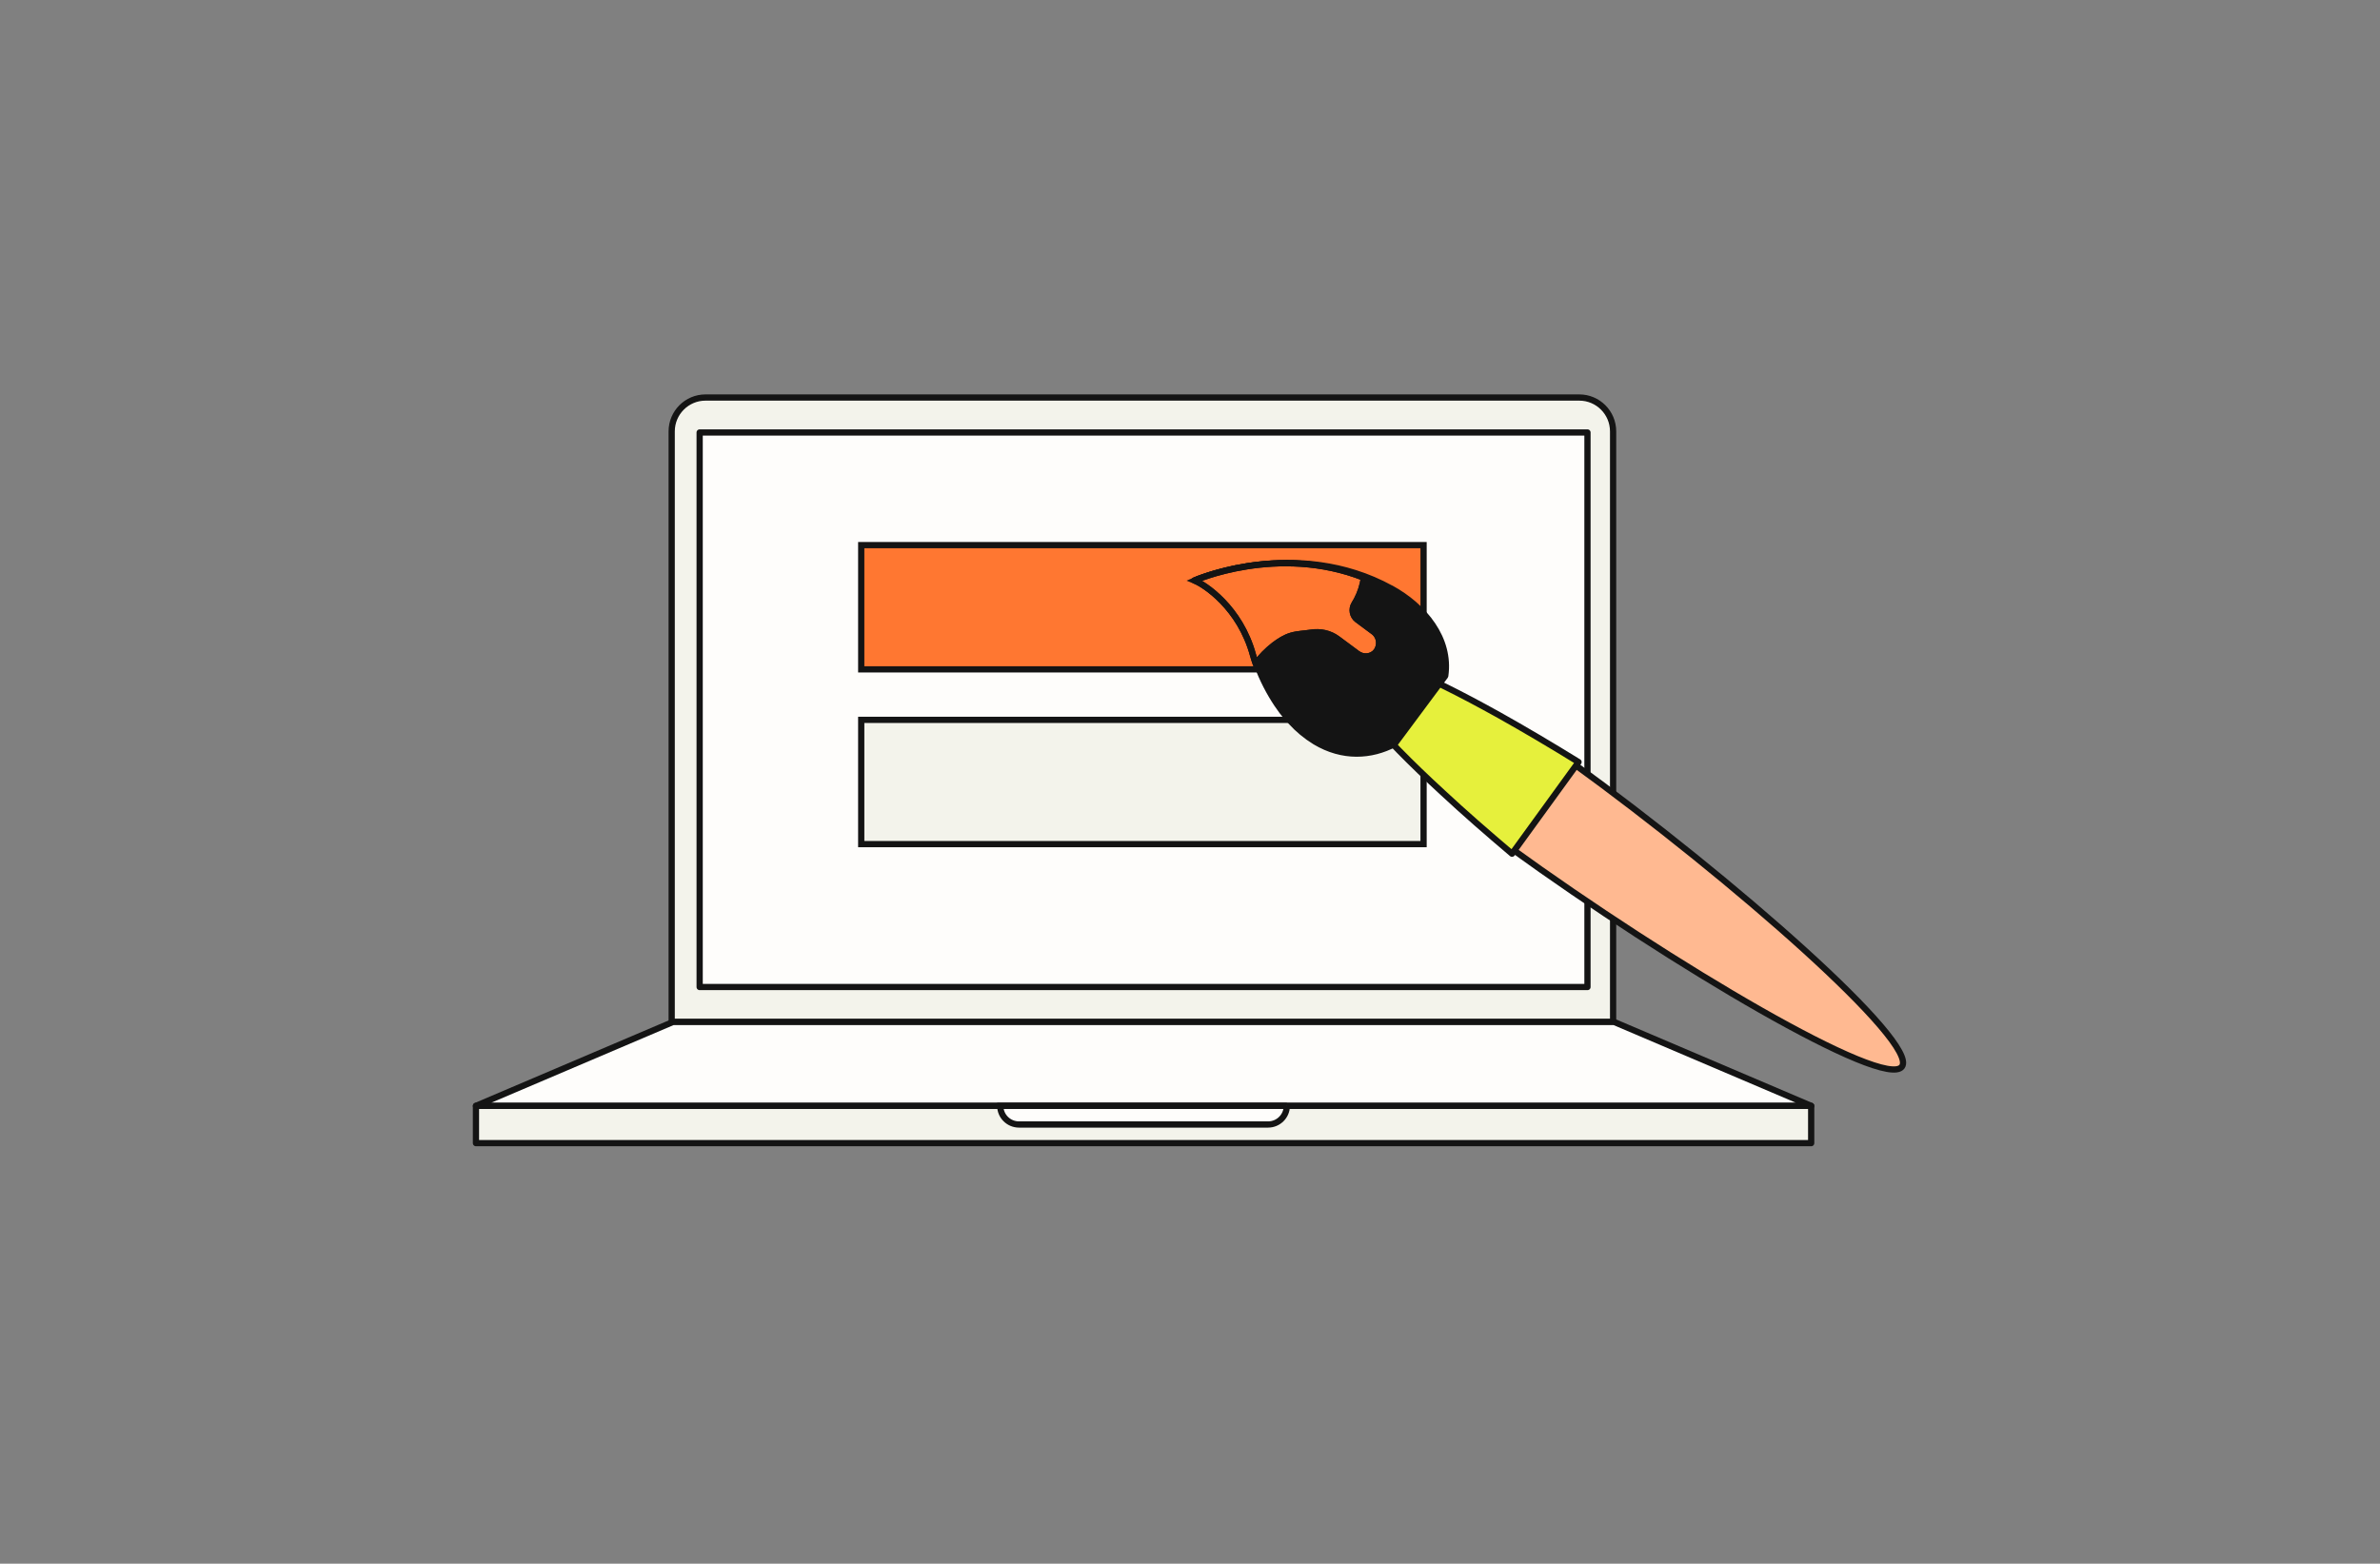 <svg width="382" height="251" viewBox="0 0 382 251" fill="none" xmlns="http://www.w3.org/2000/svg">
<rect x="0" y="0" width="382" height="251" fill="#808080" stroke="none"/>
<path d="M107.809 164.046V69.246C107.809 66.246 110.238 63.811 113.23 63.811H253.488C256.48 63.811 258.91 66.246 258.91 69.246V164.046H107.809Z" fill="#F3F3EB" stroke="#141414" stroke-linejoin="round"/>
<path d="M254.796 69.421H112.297V158.436H254.796V69.421Z" fill="#FEFDFB" stroke="#141414" stroke-linejoin="round"/>
<path d="M290.702 177.511H76.393L108.009 164.046H259.085L290.702 177.511Z" fill="#FEFDFB" stroke="#141414" stroke-linejoin="round"/>
<path d="M290.702 177.511H76.393V183.495H290.702V177.511Z" fill="#F3F3EB" stroke="#141414" stroke-linejoin="round"/>
<path d="M206.538 177.511C206.538 179.163 205.189 180.503 203.526 180.503H163.557C161.894 180.503 160.545 179.163 160.545 177.511H206.548H206.538Z" fill="#FEFDFB" stroke="#141414"/>
<rect x="138.23" y="87.5" width="90.259" height="19.945" fill="#FF7731" stroke="#141414"/>
<rect x="138.23" y="115.551" width="90.259" height="19.945" fill="#F3F3EB" stroke="#141414"/>
<path d="M242.372 136.051C268.405 154.922 302.515 174.977 305.269 171.216C308.019 167.429 278.327 141.259 252.295 122.389C251.906 122.107 251.517 121.825 251.128 121.543L251.076 121.615C249.001 120.595 245.478 122.48 242.937 125.978C240.365 129.52 239.702 133.445 241.31 135.062L241.257 135.134C241.594 135.488 241.983 135.769 242.372 136.051Z" fill="#FFB991"/>
<path d="M242.372 136.051C268.405 154.922 302.515 174.977 305.269 171.216C308.019 167.429 278.327 141.259 252.295 122.389C251.906 122.107 251.517 121.825 251.128 121.543L251.076 121.615C249.001 120.595 245.478 122.48 242.937 125.978C240.365 129.52 239.702 133.445 241.31 135.062L241.257 135.134C241.594 135.488 241.983 135.769 242.372 136.051Z" stroke="#141414" stroke-linecap="round" stroke-linejoin="round"/>
<path d="M253.364 122.321C248.952 119.596 244.63 117.045 240.634 114.806C234.3 111.282 229.108 108.706 225.198 107.168C220.098 105.168 217.425 105.015 216.25 106.621C215.074 108.226 216.073 110.716 219.546 114.959C222.227 118.235 226.274 122.374 231.595 127.265C234.969 130.406 238.729 133.687 242.689 137.036L253.364 122.321Z" fill="#141414"/>
<path d="M253.364 122.321C248.952 119.596 244.63 117.045 240.634 114.806C234.3 111.282 229.108 108.706 225.198 107.168C220.098 105.168 217.425 105.015 216.25 106.621C215.074 108.226 216.073 110.716 219.546 114.959C222.227 118.235 226.274 122.374 231.595 127.265C234.969 130.406 238.729 133.687 242.689 137.036L253.364 122.321Z" fill="#E6F03C"/>
<path d="M253.364 122.321C248.952 119.596 244.63 117.045 240.634 114.806C234.3 111.282 229.108 108.706 225.198 107.168C220.098 105.168 217.425 105.015 216.25 106.621C215.074 108.226 216.073 110.716 219.546 114.959C222.227 118.235 226.274 122.374 231.595 127.265C234.969 130.406 238.729 133.687 242.689 137.036L253.364 122.321Z" stroke="#141414" stroke-linecap="round" stroke-linejoin="round"/>
<path d="M223.271 94.457C208.025 86.089 191.731 93.159 191.731 93.159C193.325 93.761 199.068 97.302 201.119 104.691C202.576 109.943 205.569 114.231 207.271 115.908C208.333 117.079 209.621 118.151 211.084 119.048C215.504 121.694 220.066 121.403 223.84 119.426L231.966 108.494C232.832 102.526 228.568 97.349 223.269 94.445L223.271 94.457Z" fill="#141414"/>
<path d="M223.271 94.457C208.025 86.089 191.731 93.159 191.731 93.159C193.325 93.761 199.068 97.302 201.119 104.691C202.576 109.943 205.569 114.231 207.271 115.908C208.333 117.079 209.621 118.151 211.084 119.048C215.504 121.694 220.066 121.403 223.84 119.426L231.966 108.494C232.832 102.526 228.568 97.349 223.269 94.445L223.271 94.457Z" stroke="#141414" stroke-linecap="round" stroke-linejoin="round"/>
<path d="M191.734 93.182C193.318 93.816 199.033 97.513 201.116 105.163C201.255 105.642 201.39 106.095 201.55 106.544C202.391 105.435 203.373 104.419 204.503 103.547C205.357 102.911 206.255 102.318 207.29 102.026C208.299 101.737 209.34 101.725 210.37 101.562L210.394 101.558C211.902 101.318 213.435 101.639 214.66 102.547L217.851 104.914C218.834 105.643 220.192 105.491 220.911 104.556C221.643 103.554 221.455 102.134 220.472 101.405L217.851 99.461C217.082 98.89 216.868 97.782 217.388 96.942C217.505 96.731 217.636 96.531 217.754 96.319C218.344 95.212 218.739 93.981 218.917 92.734C205.065 87.251 191.734 93.182 191.734 93.182Z" fill="#FF7731" stroke="#141414" stroke-miterlimit="10"/>
<path d="M191.734 93.182C193.318 93.816 199.033 97.513 201.116 105.163C201.255 105.642 201.39 106.095 201.55 106.544C202.391 105.435 203.373 104.419 204.503 103.547C205.357 102.911 206.255 102.318 207.29 102.026C208.299 101.737 209.34 101.725 210.37 101.562L210.394 101.558C211.902 101.318 213.435 101.639 214.66 102.547L217.851 104.914C218.834 105.643 220.192 105.491 220.911 104.556C221.643 103.554 221.455 102.134 220.472 101.405L217.851 99.461C217.082 98.89 216.868 97.782 217.388 96.942C217.505 96.731 217.636 96.531 217.754 96.319C218.344 95.212 218.739 93.981 218.917 92.734C205.065 87.251 191.734 93.182 191.734 93.182Z" stroke="#141414" stroke-linecap="round" stroke-linejoin="round"/>
</svg>
